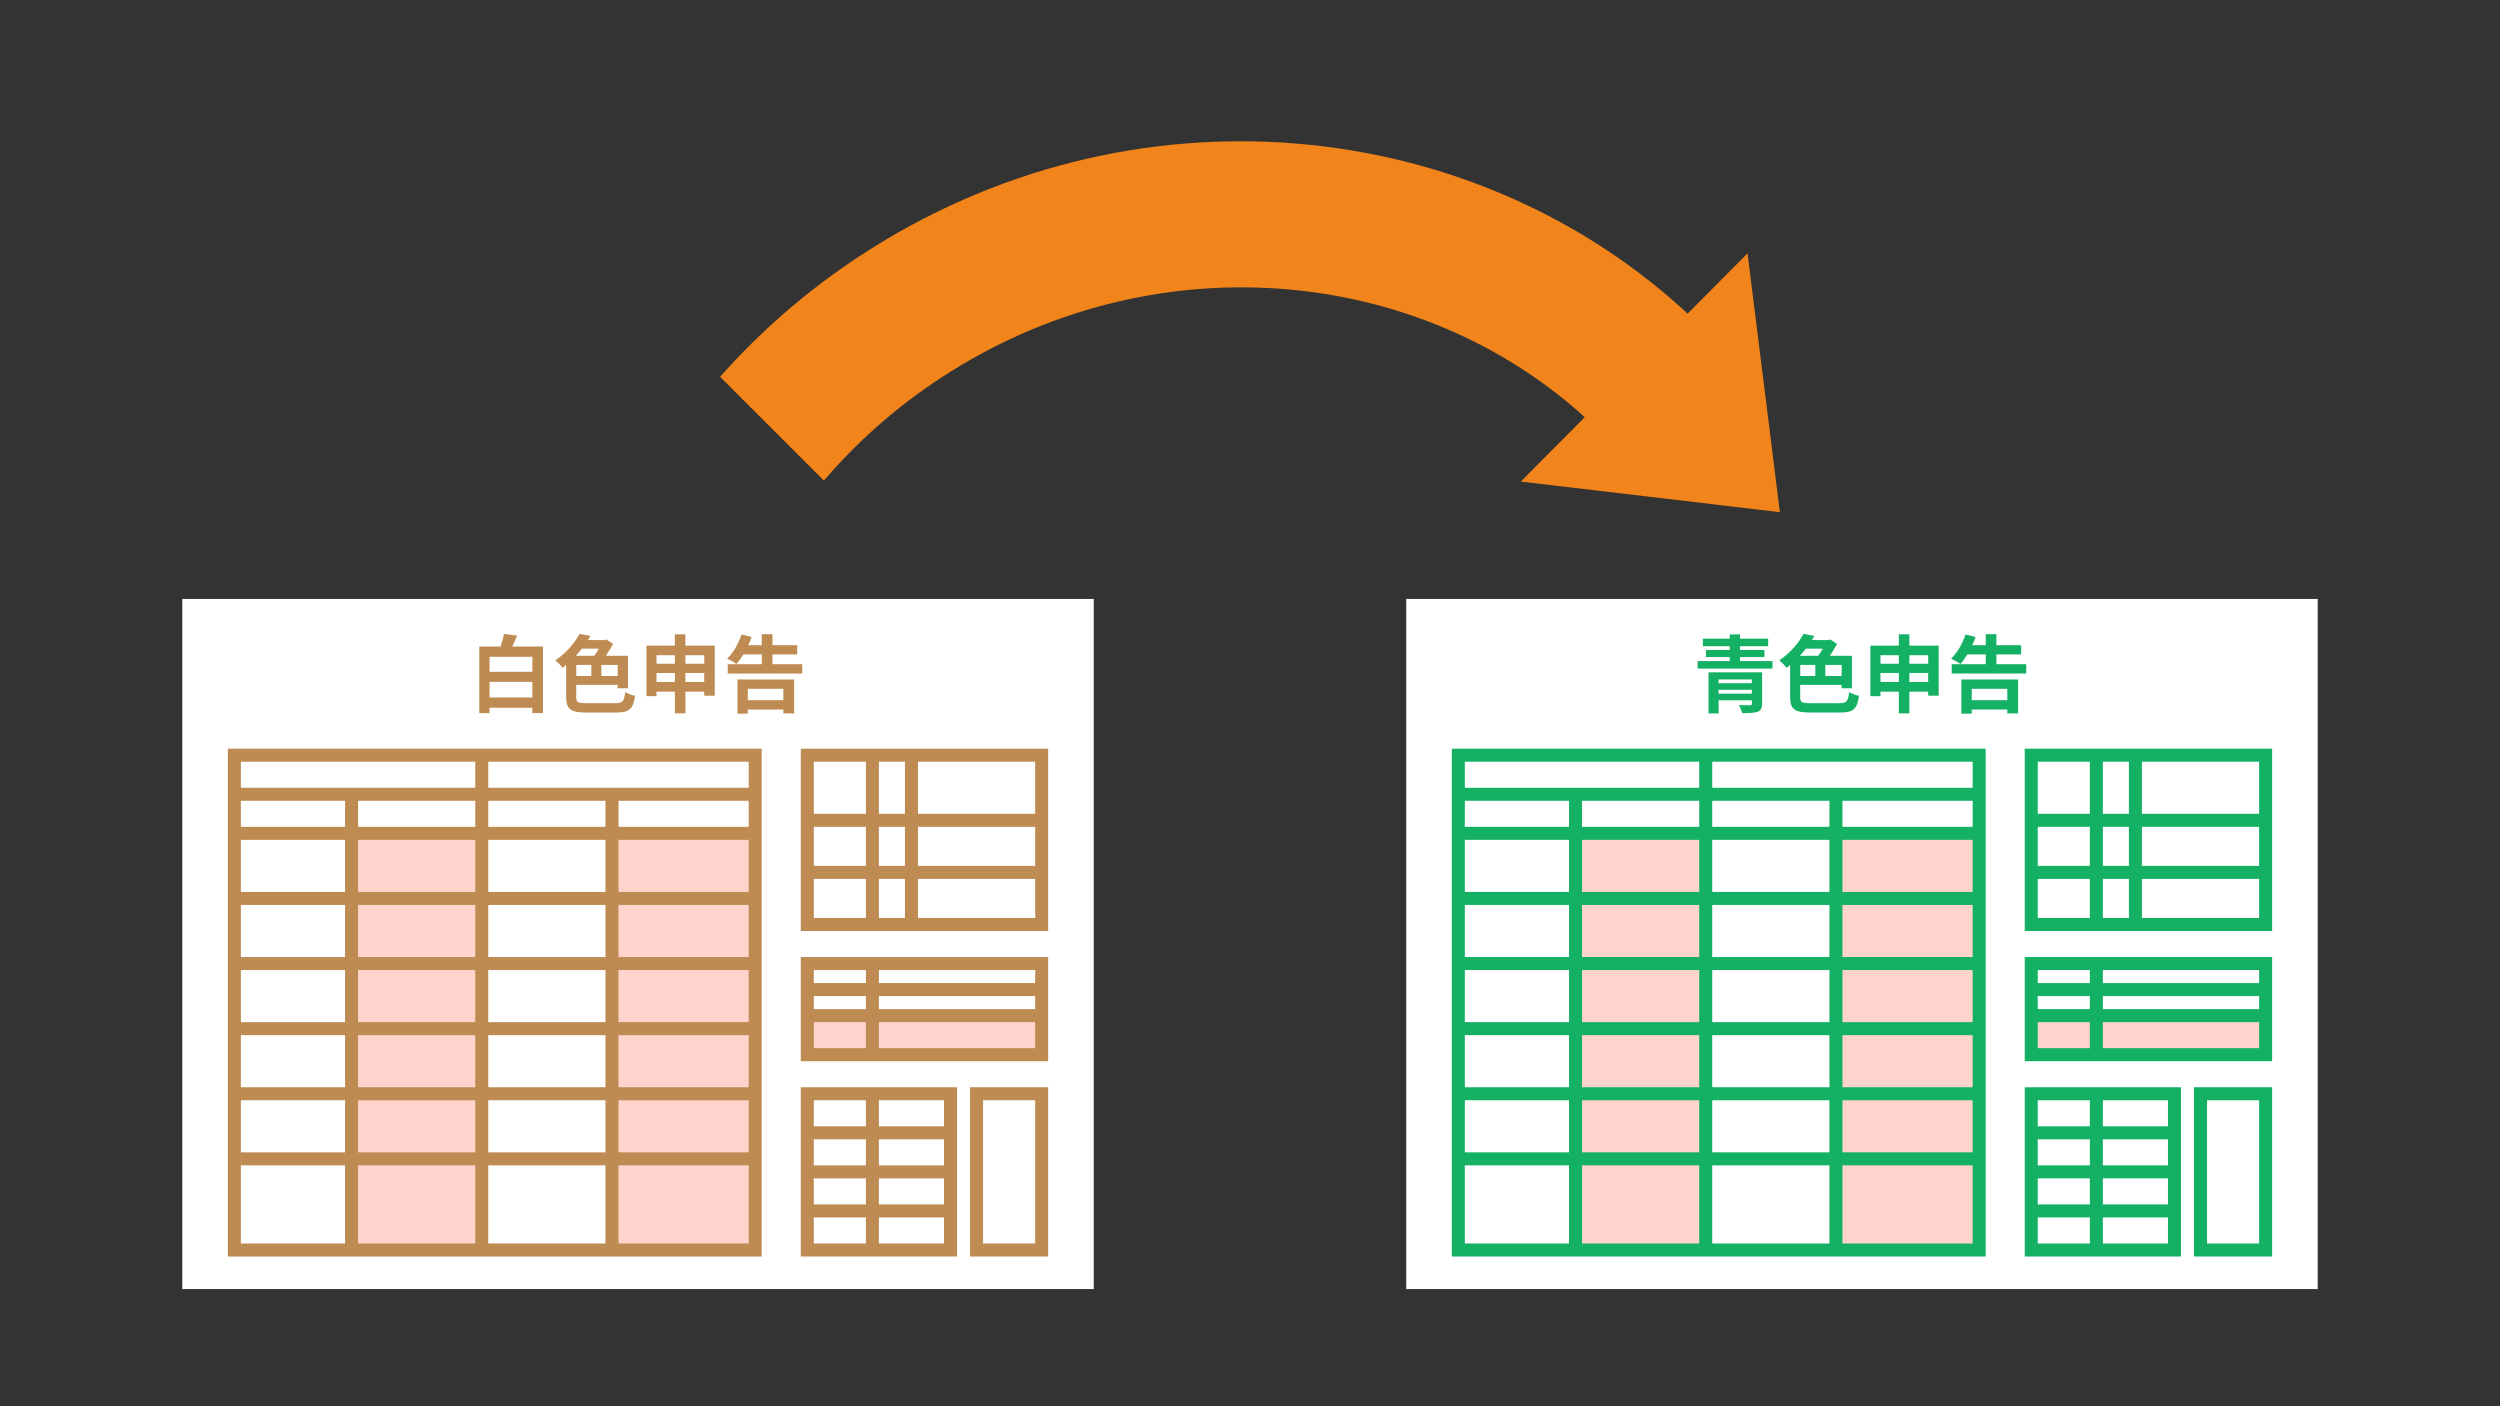 <?xml version="1.0" encoding="UTF-8"?>
<svg id="a" data-name="レイヤー 1" xmlns="http://www.w3.org/2000/svg" width="384" height="216" viewBox="0 0 384 216">
  <rect x="0" y="0" width="384" height="216" fill="#333333" stroke="none"/>
  <defs>
    <style>
      .b {
        fill: #fff;
      }

      .c {
        fill: #f1851b;
      }

      .d {
        fill: #14b165;
      }

      .e {
        fill: #ffd4cc;
      }

      .f {
        fill: #be8b53;
      }
    </style>
  </defs>
  <g>
    <g>
      <g>
        <polyline class="b" points="28 92 28 198 168 198 168 92"/>
        <rect class="e" x="54" y="128" width="20" height="64"/>
        <rect class="e" x="94" y="128" width="22" height="64"/>
        <rect class="e" x="124" y="156" width="36" height="6"/>
        <path class="f" d="m117,193H35v-78h82v78Zm-80-2h78v-74H37v74Z"/>
        <rect class="f" x="73" y="116" width="2" height="76"/>
        <rect class="f" x="36" y="121" width="80" height="2"/>
        <rect class="f" x="53" y="122" width="2" height="70"/>
        <rect class="f" x="93" y="122" width="2" height="70"/>
        <rect class="f" x="36" y="127" width="80" height="2"/>
        <rect class="f" x="36" y="137" width="80" height="2"/>
        <rect class="f" x="36" y="147" width="80" height="2"/>
        <rect class="f" x="36" y="157" width="80" height="2"/>
        <rect class="f" x="36" y="167" width="80" height="2"/>
        <rect class="f" x="36" y="177" width="80" height="2"/>
        <path class="f" d="m161,143h-38v-28h38v28Zm-36-2h34v-24h-34v24Z"/>
        <path class="f" d="m161,163h-38v-16h38v16Zm-36-2h34v-12h-34v12Z"/>
        <path class="f" d="m147,193h-24v-26h24v26Zm-22-2h20v-22h-20v22Z"/>
        <path class="f" d="m161,193h-12v-26h12v26Zm-10-2h8v-22h-8v22Z"/>
        <rect class="f" x="133" y="116" width="2" height="26"/>
        <rect class="f" x="139" y="116" width="2" height="26"/>
        <rect class="f" x="133" y="148" width="2" height="14"/>
        <rect class="f" x="133" y="168" width="2" height="24"/>
        <rect class="f" x="124" y="125" width="36" height="2"/>
        <rect class="f" x="124" y="133" width="36" height="2"/>
        <rect class="f" x="124" y="151" width="36" height="2"/>
        <rect class="f" x="124" y="155" width="36" height="2"/>
        <rect class="f" x="124" y="173" width="22" height="2"/>
        <rect class="f" x="124" y="179" width="22" height="2"/>
        <rect class="f" x="124" y="185" width="22" height="2"/>
      </g>
      <g>
        <path class="f" d="m83.4,99.31v10.22h-1.64v-.82h-6.57v.83h-1.57v-10.23h3.26c.22-.64.43-1.35.53-1.94l2.02.26c-.25.58-.49,1.16-.75,1.68h4.72Zm-8.2,1.57v2.31h6.57v-2.31h-6.57Zm6.57,6.25v-2.4h-6.57v2.4h6.57Z"/>
        <path class="f" d="m94.46,108.01c1.2,0,1.4-.26,1.57-1.69.39.23,1.07.47,1.51.56-.27,1.99-.83,2.57-2.96,2.57h-4.42c-2.47,0-3.2-.48-3.2-2.39v-4.92c-.18.16-.36.3-.56.44-.26-.36-.75-.9-1.12-1.14,1.75-1.18,3.03-2.73,3.73-4.08l1.68.33c-.13.21-.25.42-.39.62h2.52l.3-.09,1.04.69c-.3.58-.69,1.23-1.09,1.82h3.39v4.99h-1.59v-.52h-6.36v1.85c0,.83.22.96,1.62.96h4.32Zm-5.08-8.37c-.29.36-.6.74-.92,1.09h2.81c.25-.32.49-.71.71-1.09h-2.6Zm-.86,4.19h2.31v-1.7h-2.31v1.7Zm6.36-1.7h-2.51v1.7h2.51v-1.7Z"/>
        <path class="f" d="m109.78,99.16v7.7h-1.61v-.62h-2.89v3.33h-1.62v-3.33h-2.82v.69h-1.55v-7.76h4.37v-1.74h1.62v1.74h4.5Zm-8.94,1.48v1.31h2.82v-1.31h-2.82Zm2.82,4.11v-1.38h-2.82v1.38h2.82Zm1.62-4.11v1.31h2.89v-1.31h-2.89Zm2.89,4.11v-1.38h-2.89v1.38h2.89Z"/>
        <path class="f" d="m123.23,102.02v1.43h-11.45v-1.43h5.23v-1.5h-2.83c-.34.57-.7,1.07-1.07,1.47-.33-.25-1.03-.65-1.42-.82.94-.88,1.75-2.31,2.21-3.72l1.55.39c-.14.43-.31.84-.51,1.26h2.07v-1.69h1.64v1.69h3.8v1.42h-3.8v1.5h4.59Zm-9.96,2.35h8.71v5.21h-1.66v-.6h-5.46v.64h-1.59v-5.25Zm1.59,1.43v1.75h5.46v-1.75h-5.46Z"/>
      </g>
    </g>
    <g>
      <g>
        <polyline class="b" points="216 92 216 198 356 198 356 92"/>
        <rect class="e" x="242" y="128" width="20" height="64"/>
        <rect class="e" x="282" y="128" width="22" height="64"/>
        <rect class="e" x="312" y="156" width="36" height="6"/>
        <path class="d" d="m305,193h-82v-78h82v78Zm-80-2h78v-74h-78v74Z"/>
        <rect class="d" x="261" y="116" width="2" height="76"/>
        <rect class="d" x="224" y="121" width="80" height="2"/>
        <rect class="d" x="241" y="122" width="2" height="70"/>
        <rect class="d" x="281" y="122" width="2" height="70"/>
        <rect class="d" x="224" y="127" width="80" height="2"/>
        <rect class="d" x="224" y="137" width="80" height="2"/>
        <rect class="d" x="224" y="147" width="80" height="2"/>
        <rect class="d" x="224" y="157" width="80" height="2"/>
        <rect class="d" x="224" y="167" width="80" height="2"/>
        <rect class="d" x="224" y="177" width="80" height="2"/>
        <path class="d" d="m349,143h-38v-28h38v28Zm-36-2h34v-24h-34v24Z"/>
        <path class="d" d="m349,163h-38v-16h38v16Zm-36-2h34v-12h-34v12Z"/>
        <path class="d" d="m335,193h-24v-26h24v26Zm-22-2h20v-22h-20v22Z"/>
        <path class="d" d="m349,193h-12v-26h12v26Zm-10-2h8v-22h-8v22Z"/>
        <rect class="d" x="321" y="116" width="2" height="26"/>
        <rect class="d" x="327" y="116" width="2" height="26"/>
        <rect class="d" x="321" y="148" width="2" height="14"/>
        <rect class="d" x="321" y="168" width="2" height="24"/>
        <rect class="d" x="312" y="125" width="36" height="2"/>
        <rect class="d" x="312" y="133" width="36" height="2"/>
        <rect class="d" x="312" y="151" width="36" height="2"/>
        <rect class="d" x="312" y="155" width="36" height="2"/>
        <rect class="d" x="312" y="173" width="22" height="2"/>
        <rect class="d" x="312" y="179" width="22" height="2"/>
        <rect class="d" x="312" y="185" width="22" height="2"/>
      </g>
      <g>
        <path class="d" d="m272.25,101.54v1.16h-11.49v-1.16h4.93v-.61h-3.65v-1.09h3.65v-.58h-4.13v-1.16h4.13v-.66h1.57v.66h4.33v1.16h-4.33v.58h3.76v1.09h-3.76v.61h4.99Zm-1.6,6.55c0,.73-.18,1.05-.71,1.25-.53.18-1.31.2-2.35.2-.08-.38-.29-.88-.48-1.24.64.04,1.48.04,1.68.03.23-.01.3-.07.3-.26v-.51h-5.11v2.03h-1.55v-6.32h8.23v4.82Zm-6.68-3.72v.57h5.11v-.57h-5.11Zm5.11,2.18v-.6h-5.11v.6h5.11Z"/>
        <path class="d" d="m282.46,108.01c1.2,0,1.4-.26,1.57-1.69.39.23,1.07.47,1.51.56-.27,1.99-.83,2.57-2.96,2.57h-4.42c-2.47,0-3.2-.48-3.2-2.39v-4.92c-.18.16-.36.3-.56.44-.26-.36-.75-.9-1.12-1.14,1.75-1.18,3.03-2.73,3.73-4.08l1.68.33c-.13.21-.25.42-.39.62h2.52l.3-.09,1.04.69c-.3.58-.69,1.23-1.09,1.82h3.39v4.99h-1.59v-.52h-6.36v1.85c0,.83.22.96,1.62.96h4.32Zm-5.08-8.37c-.29.36-.6.74-.92,1.09h2.81c.25-.32.49-.71.71-1.09h-2.6Zm-.86,4.19h2.31v-1.7h-2.31v1.7Zm6.36-1.7h-2.51v1.7h2.51v-1.7Z"/>
        <path class="d" d="m297.78,99.16v7.7h-1.61v-.62h-2.89v3.33h-1.62v-3.33h-2.82v.69h-1.55v-7.76h4.37v-1.74h1.62v1.74h4.5Zm-8.94,1.48v1.31h2.82v-1.31h-2.82Zm2.82,4.11v-1.38h-2.82v1.38h2.82Zm1.62-4.11v1.31h2.89v-1.31h-2.89Zm2.89,4.11v-1.38h-2.89v1.38h2.89Z"/>
        <path class="d" d="m311.23,102.02v1.43h-11.45v-1.43h5.23v-1.5h-2.83c-.34.57-.7,1.07-1.07,1.47-.33-.25-1.03-.65-1.42-.82.94-.88,1.75-2.31,2.21-3.72l1.55.39c-.14.43-.31.84-.51,1.26h2.07v-1.69h1.64v1.69h3.8v1.42h-3.8v1.5h4.59Zm-9.96,2.35h8.71v5.21h-1.66v-.6h-5.46v.64h-1.59v-5.25Zm1.59,1.43v1.75h5.46v-1.75h-5.46Z"/>
      </g>
    </g>
  </g>
  <g>
    <path class="c" d="m132.09,39.3c-8.15,5.35-15.33,11.62-21.48,18.58l15.94,15.94c5.06-5.92,11.04-11.24,17.92-15.75,32.28-21.21,73.54-17.56,99.54,6.55l.08.08,15.85-15.85c-33.37-31.57-86.49-36.73-127.85-9.54Z"/>
    <polygon class="c" points="268.42 38.91 271.23 61.36 271.28 61.73 272.39 70.65 273.08 76.21 273.39 78.67 270.14 78.29 254.54 76.44 254.28 76.41 233.59 73.97 243.15 64.35 243.24 64.25 258.98 48.43 259.08 48.32 268.42 38.91"/>
  </g>
</svg>